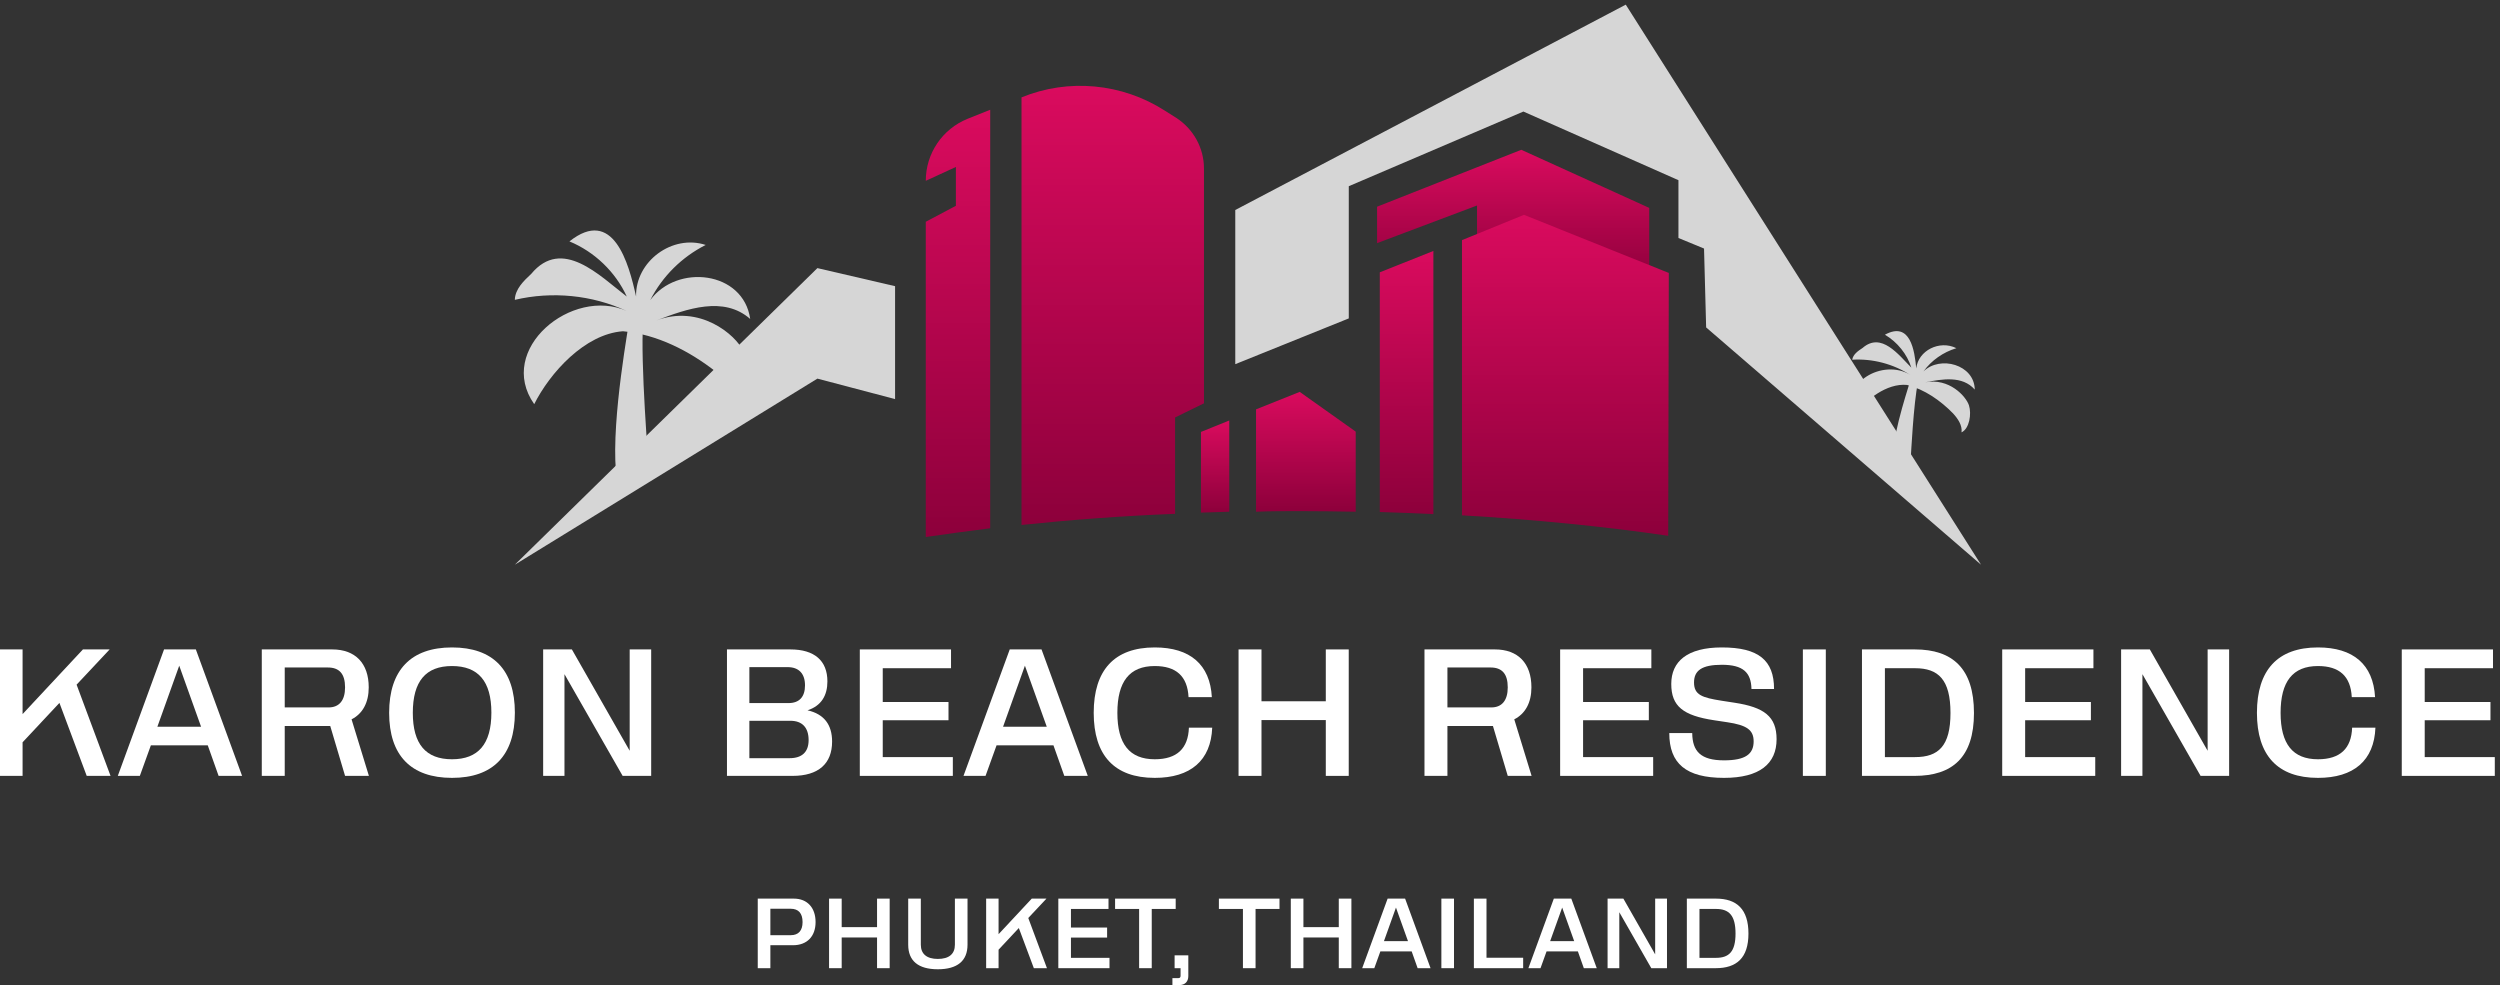 <svg width="269" height="106" viewBox="0 0 269 106" fill="none" xmlns="http://www.w3.org/2000/svg">
<rect x="0" y="0" width="269" height="106" fill="#333333" stroke="none"/>
<g opacity="0.8">
<path d="M77.02 39.991C74.17 37.758 70.674 35.966 67.03 35.642C62.917 35.936 59.156 40.138 57.481 43.488C53.338 37.582 61.565 30.823 67.442 33.468C63.71 31.734 59.391 31.323 55.395 32.263C55.424 31.117 56.335 30.235 57.158 29.471C60.478 25.475 64.503 29.648 67.442 31.91C66.237 29.266 63.974 27.091 61.271 25.975C65.972 22.243 67.647 28.267 68.441 31.91C68.352 28.12 72.348 25.181 75.933 26.357C73.377 27.65 71.261 29.736 69.968 32.292C72.848 28.355 79.987 29.148 80.722 34.32C77.872 31.822 73.964 33.203 70.585 34.496C75.286 32.704 79.165 36.024 79.987 37.788C80.751 39.433 80.722 42.577 79.224 43.635C79.224 42.166 78.136 40.932 77.02 39.991Z" fill="white"/>
<path d="M67.735 34.232C67.735 34.673 65.776 44.936 66.275 50.696C69.478 50.784 69.801 50.131 69.801 50.131C69.801 50.131 68.881 38.846 69.204 34.673C68.147 34.82 67.735 34.232 67.735 34.232Z" fill="white"/>
<path d="M210.149 44.483C208.802 43.104 207.084 41.894 205.19 41.418C203.005 41.215 200.74 43.028 199.631 44.586C197.853 41.231 202.642 38.502 205.554 40.349C203.709 39.149 201.464 38.57 199.298 38.706C199.391 38.126 199.931 37.756 200.416 37.438C202.435 35.693 204.268 38.157 205.66 39.558C205.207 38.111 204.164 36.813 202.818 36.014C205.546 34.521 206.017 37.724 206.186 39.643C206.398 37.71 208.7 36.56 210.506 37.464C209.073 37.901 207.818 38.78 206.964 39.968C208.747 38.215 212.45 39.229 212.484 41.919C211.154 40.406 209.004 40.773 207.138 41.141C209.734 40.632 211.548 42.651 211.861 43.617C212.151 44.518 211.921 46.113 211.061 46.522C211.161 45.776 210.673 45.056 210.149 44.483Z" fill="white"/>
<path d="M205.601 40.781C205.57 41.009 203.77 46.148 203.636 49.172C205.383 49.496 205.606 49.187 205.606 49.187C205.606 49.187 205.902 43.268 206.374 41.137C205.785 41.121 205.601 40.781 205.601 40.781Z" fill="white"/>
<path fill-rule="evenodd" clip-rule="evenodd" d="M55.395 60.762L87.952 28.849L96.31 30.793V42.942L87.952 40.739L55.395 60.762ZM145.129 34.26L132.916 39.184V22.596L174.932 0.5L213.158 60.762L183.581 35.231L183.354 26.743L180.601 25.609V19.389L163.917 12.002L145.129 20.036V34.26Z" fill="white"/>
</g>
<path d="M148.174 22.241V26.161L158.929 22.111V27.1L164.144 25.027L177.458 30.47V22.37L163.691 16.117L148.174 22.241Z" fill="url(#paint0_linear_2748_3886)"/>
<path d="M139.945 54.996C141.921 54.996 143.897 55.028 145.874 55.061V46.443L139.848 42.166L135.151 44.045V55.061C136.738 54.996 138.326 54.996 139.945 54.996Z" fill="url(#paint1_linear_2748_3886)"/>
<path d="M154.231 55.319V27.002L148.465 29.302V55.092C150.376 55.157 152.32 55.221 154.231 55.319Z" fill="url(#paint2_linear_2748_3886)"/>
<path d="M179.499 57.652L179.564 29.368L163.982 23.115L157.309 25.837V55.449C165.148 55.903 172.632 56.648 179.499 57.652Z" fill="url(#paint3_linear_2748_3886)"/>
<path d="M129.223 55.158C130.227 55.126 131.264 55.093 132.268 55.061V45.244L129.223 46.475V55.158Z" fill="url(#paint4_linear_2748_3886)"/>
<path d="M99.614 23.861V57.782C101.849 57.458 104.181 57.135 106.546 56.843V11.809L104.117 12.781C101.395 13.882 99.614 16.506 99.614 19.455L102.853 17.964V22.144L99.614 23.861Z" fill="url(#paint5_linear_2748_3886)"/>
<path d="M126.437 55.287V44.919L129.547 43.397V18.126C129.547 15.922 128.413 13.881 126.566 12.683L125.335 11.905C120.735 8.957 114.969 8.406 109.915 10.479V56.486C115.163 55.935 120.703 55.514 126.437 55.287Z" fill="url(#paint6_linear_2748_3886)"/>
<path d="M0 83.485V69.878H2.43V76.837L8.922 69.878H11.798L8.241 73.668L11.895 83.485H9.33L6.395 75.632L2.43 79.87V83.485H0Z" fill="white"/>
<path d="M23.522 83.485L22.356 80.2H16.233L15.047 83.485H12.676L17.652 69.878H21.073L26.049 83.485H23.522ZM16.933 78.198H21.636L19.285 71.627L16.933 78.198Z" fill="white"/>
<path d="M28.168 83.485V69.878H35.749C38.237 69.878 39.675 71.375 39.675 73.96C39.675 75.612 39.014 76.798 37.828 77.401L39.694 83.485H37.129L35.535 78.12H30.637V83.485H28.168ZM35.282 71.822H30.637V76.118H35.36C36.487 76.118 37.129 75.379 37.129 73.96C37.129 72.502 36.507 71.822 35.282 71.822Z" fill="white"/>
<path d="M48.636 83.699C44.224 83.699 41.872 81.289 41.872 76.701C41.872 72.094 44.224 69.664 48.636 69.664C53.048 69.664 55.4 72.075 55.4 76.682C55.4 81.289 53.048 83.699 48.636 83.699ZM48.636 81.697C51.454 81.697 52.873 80.064 52.873 76.682C52.873 73.299 51.454 71.666 48.636 71.666C45.817 71.666 44.418 73.299 44.418 76.701C44.418 80.064 45.817 81.697 48.636 81.697Z" fill="white"/>
<path d="M58.443 83.485V69.878H61.534L67.754 80.783V69.878H70.067V83.485H66.996L60.737 72.541V83.485H58.443Z" fill="white"/>
<path d="M78.222 83.485V69.878H85.044C87.629 69.878 89.029 71.083 89.029 73.319C89.029 74.816 88.387 75.943 86.891 76.429C88.679 76.837 89.534 77.984 89.534 79.792C89.534 82.163 88.076 83.485 85.278 83.485H78.222ZM84.753 71.783H80.632V75.651H84.85C86.016 75.651 86.619 74.971 86.619 73.746C86.619 72.463 85.938 71.783 84.753 71.783ZM85.044 77.556H80.632V81.58H84.967C86.288 81.58 87.007 80.919 87.007 79.636C87.007 78.295 86.327 77.556 85.044 77.556Z" fill="white"/>
<path d="M92.515 83.485V69.878H102.33V71.9H94.983V75.535H102.058V77.498H94.983V81.464H102.525V83.485H92.515Z" fill="white"/>
<path d="M114.518 83.485L113.352 80.2H107.229L106.044 83.485H103.672L108.648 69.878H112.069L117.045 83.485H114.518ZM107.929 78.198H112.633L110.281 71.627L107.929 78.198Z" fill="white"/>
<path d="M117.683 76.701C117.683 72.113 119.899 69.664 124.253 69.664C128.062 69.664 130.2 71.511 130.395 75.01H127.887C127.771 72.755 126.546 71.666 124.253 71.666C121.532 71.666 120.229 73.338 120.229 76.701C120.229 80.045 121.532 81.697 124.253 81.697C126.643 81.697 127.849 80.531 127.926 78.295H130.434C130.298 81.833 128.101 83.699 124.253 83.699C119.899 83.699 117.683 81.269 117.683 76.701Z" fill="white"/>
<path d="M133.268 83.485V69.878H135.736V75.457H142.656V69.878H145.124V83.485H142.656V77.479H135.736V83.485H133.268Z" fill="white"/>
<path d="M153.274 83.485V69.878H160.854C163.342 69.878 164.781 71.375 164.781 73.96C164.781 75.612 164.12 76.798 162.934 77.401L164.8 83.485H162.234L160.641 78.12H155.743V83.485H153.274ZM160.388 71.822H155.743V76.118H160.466C161.593 76.118 162.234 75.379 162.234 73.96C162.234 72.502 161.612 71.822 160.388 71.822Z" fill="white"/>
<path d="M167.871 83.485V69.878H177.686V71.9H170.339V75.535H177.414V77.498H170.339V81.464H177.881V83.485H167.871Z" fill="white"/>
<path d="M179.614 78.878H182.083C182.102 80.842 182.997 81.814 185.504 81.814C187.817 81.814 188.692 81.133 188.692 79.772C188.692 78.528 187.933 78.023 185.854 77.712L184.435 77.498C181.111 76.993 179.828 76.001 179.828 73.591C179.828 71.18 181.539 69.664 185.271 69.664C189.216 69.664 190.888 71.044 190.888 74.135H188.458C188.419 72.347 187.545 71.53 185.271 71.53C183.113 71.53 182.277 72.152 182.277 73.435C182.277 74.777 183.152 75.068 185.251 75.399L186.631 75.612C189.819 76.099 191.16 77.09 191.16 79.539C191.16 82.183 189.333 83.699 185.504 83.699C181.422 83.699 179.614 82.163 179.614 78.878Z" fill="white"/>
<path d="M193.989 83.485V69.878H196.457V83.485H193.989Z" fill="white"/>
<path d="M200.348 83.485V69.878H206.043C210.105 69.878 212.399 71.939 212.399 76.721C212.399 81.483 210.086 83.485 206.004 83.485H200.348ZM206.062 81.464C208.569 81.464 209.872 80.278 209.872 76.721C209.872 73.124 208.569 71.9 206.062 71.9H202.816V81.464H206.062Z" fill="white"/>
<path d="M215.438 83.485V69.878H225.253V71.9H217.906V75.535H224.981V77.498H217.906V81.464H225.448V83.485H215.438Z" fill="white"/>
<path d="M228.231 83.485V69.878H231.322L237.541 80.783V69.878H239.854V83.485H236.783L230.525 72.541V83.485H228.231Z" fill="white"/>
<path d="M242.846 76.701C242.846 72.113 245.062 69.664 249.415 69.664C253.225 69.664 255.363 71.511 255.557 75.01H253.05C252.934 72.755 251.709 71.666 249.415 71.666C246.694 71.666 245.392 73.338 245.392 76.701C245.392 80.045 246.694 81.697 249.415 81.697C251.806 81.697 253.011 80.531 253.089 78.295H255.596C255.46 81.833 253.264 83.699 249.415 83.699C245.062 83.699 242.846 81.269 242.846 76.701Z" fill="white"/>
<path d="M258.43 83.485V69.878H268.246V71.9H260.899V75.535H267.974V77.498H260.899V81.464H268.44V83.485H258.43Z" fill="white"/>
<path d="M81.534 104.176V96.691H85.415C86.858 96.691 87.756 97.664 87.756 99.215C87.756 100.754 86.837 101.706 85.329 101.706H82.892V104.176H81.534ZM85.083 97.782H82.892V100.626H85.083C85.917 100.626 86.356 100.134 86.356 99.215C86.356 98.274 85.917 97.782 85.083 97.782Z" fill="white"/>
<path d="M89.207 104.176V96.691H90.565V99.76H94.371V96.691H95.728V104.176H94.371V100.872H90.565V104.176H89.207Z" fill="white"/>
<path d="M104.105 101.652C104.105 103.395 103.004 104.293 100.909 104.293C98.813 104.293 97.723 103.395 97.723 101.652V96.691H99.081V101.652C99.081 102.647 99.722 103.181 100.909 103.181C102.117 103.181 102.747 102.647 102.747 101.652V96.691H104.105V101.652Z" fill="white"/>
<path d="M106.109 104.176V96.691H107.446V100.519L111.016 96.691H112.598L110.642 98.776L112.652 104.176H111.241L109.626 99.856L107.446 102.187V104.176H106.109Z" fill="white"/>
<path d="M113.876 104.176V96.691H119.275V97.803H115.234V99.803H119.125V100.883H115.234V103.064H119.382V104.176H113.876Z" fill="white"/>
<path d="M122.57 104.176V97.803H119.983V96.691H126.504V97.803H123.927V104.176H122.57Z" fill="white"/>
<path d="M127.863 102.796V105.02C127.863 105.63 127.499 105.993 126.89 105.993H126.152V105.245H126.794C126.943 105.245 127.029 105.17 127.029 104.999V104.176H126.387V102.796H127.863Z" fill="white"/>
<path d="M133.74 104.176V97.803H131.153V96.691H137.674V97.803H135.098V104.176H133.74Z" fill="white"/>
<path d="M138.89 104.176V96.691H140.248V99.76H144.053V96.691H145.411V104.176H144.053V100.872H140.248V104.176H138.89Z" fill="white"/>
<path d="M152.537 104.176L151.895 102.369H148.528L147.876 104.176H146.572L149.308 96.691H151.19L153.927 104.176H152.537ZM148.913 101.267H151.5L150.206 97.654L148.913 101.267Z" fill="white"/>
<path d="M155.092 104.176V96.691H156.45V104.176H155.092Z" fill="white"/>
<path d="M158.59 104.176V96.691H159.947V103.053H163.892V104.176H158.59Z" fill="white"/>
<path d="M170.42 104.176L169.779 102.369H166.411L165.759 104.176H164.455L167.192 96.691H169.073L171.81 104.176H170.42ZM166.796 101.267H169.383L168.09 97.654L166.796 101.267Z" fill="white"/>
<path d="M172.976 104.176V96.691H174.675L178.096 102.689V96.691H179.368V104.176H177.679L174.237 98.156V104.176H172.976Z" fill="white"/>
<path d="M181.505 104.176V96.691H184.637C186.871 96.691 188.133 97.825 188.133 100.455C188.133 103.074 186.861 104.176 184.616 104.176H181.505ZM184.648 103.064C186.027 103.064 186.743 102.411 186.743 100.455C186.743 98.477 186.027 97.803 184.648 97.803H182.863V103.064H184.648Z" fill="white"/>
<defs>
<linearGradient id="paint0_linear_2748_3886" x1="162.812" y1="16.094" x2="162.812" y2="30.439" gradientUnits="userSpaceOnUse">
<stop stop-color="#DA0B5E"/>
<stop offset="1" stop-color="#8D003B"/>
</linearGradient>
<linearGradient id="paint1_linear_2748_3886" x1="140.511" y1="42.145" x2="140.511" y2="55.033" gradientUnits="userSpaceOnUse">
<stop stop-color="#DA0B5E"/>
<stop offset="1" stop-color="#8D003B"/>
</linearGradient>
<linearGradient id="paint2_linear_2748_3886" x1="151.347" y1="26.956" x2="151.347" y2="55.258" gradientUnits="userSpaceOnUse">
<stop stop-color="#DA0B5E"/>
<stop offset="1" stop-color="#8D003B"/>
</linearGradient>
<linearGradient id="paint3_linear_2748_3886" x1="168.433" y1="23.06" x2="168.433" y2="57.578" gradientUnits="userSpaceOnUse">
<stop stop-color="#DA0B5E"/>
<stop offset="1" stop-color="#8D003B"/>
</linearGradient>
<linearGradient id="paint4_linear_2748_3886" x1="130.745" y1="45.228" x2="130.745" y2="55.137" gradientUnits="userSpaceOnUse">
<stop stop-color="#DA0B5E"/>
<stop offset="1" stop-color="#8D003B"/>
</linearGradient>
<linearGradient id="paint5_linear_2748_3886" x1="103.079" y1="11.735" x2="103.079" y2="57.684" gradientUnits="userSpaceOnUse">
<stop stop-color="#DA0B5E"/>
<stop offset="1" stop-color="#8D003B"/>
</linearGradient>
<linearGradient id="paint6_linear_2748_3886" x1="119.728" y1="9.16" x2="119.728" y2="56.384" gradientUnits="userSpaceOnUse">
<stop stop-color="#DA0B5E"/>
<stop offset="1" stop-color="#8D003B"/>
</linearGradient>
</defs>
</svg>
